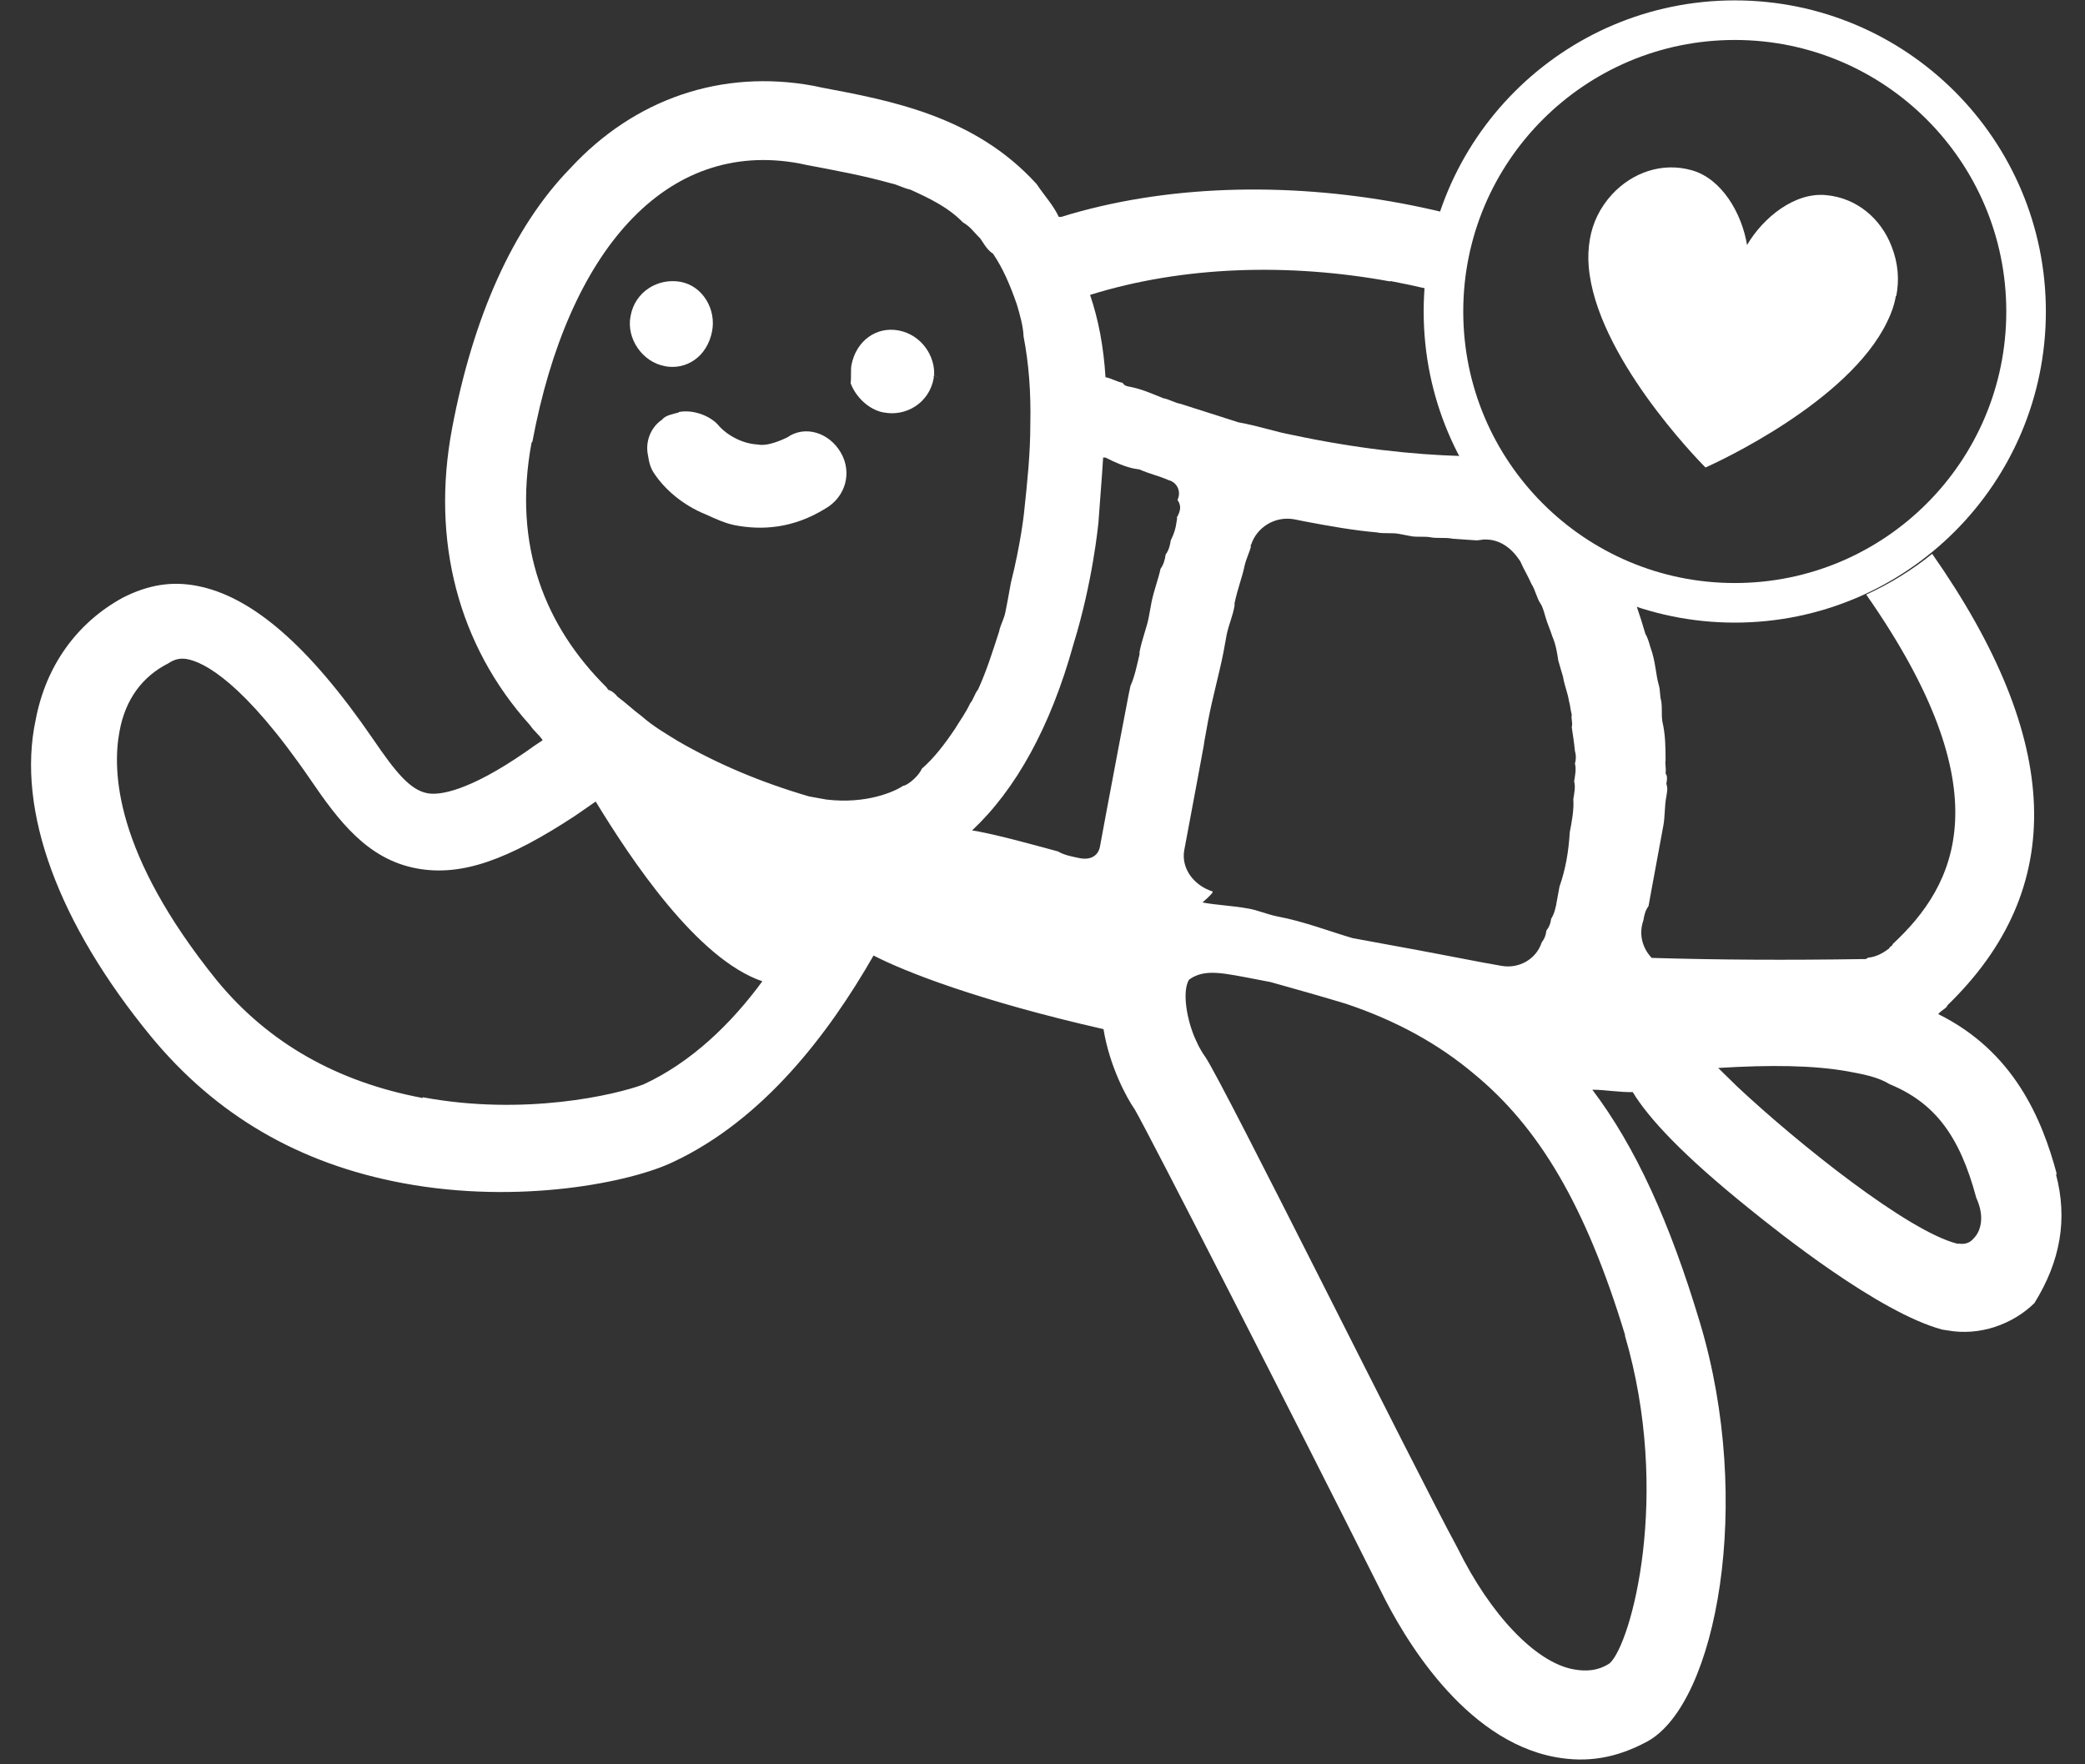 <svg xmlns="http://www.w3.org/2000/svg" fill="none" viewBox="0 0 65 55" height="55" width="65">
<rect x="0" y="0" width="65" height="55" fill="#333333" stroke="none"/>
<path fill="white" d="M20.718 11.414C21.409 11.549 22.05 11.105 22.199 10.328C22.334 9.637 21.902 8.909 21.212 8.785C20.52 8.662 19.793 9.082 19.657 9.859C19.521 10.55 20.027 11.29 20.73 11.414H20.718Z"></path>
<path fill="white" d="M27.554 12.858C28.245 12.993 28.973 12.562 29.109 11.784V11.71C29.195 11.723 29.343 11.834 29.417 11.846C29.343 11.834 29.195 11.723 29.121 11.71C29.158 11.081 28.714 10.439 28.023 10.303C27.332 10.168 26.69 10.612 26.542 11.389C26.518 11.55 26.542 11.784 26.518 11.945C26.678 12.377 27.085 12.771 27.542 12.858H27.554Z"></path>
<path fill="white" d="M21.162 12.857C20.99 12.907 20.743 12.944 20.644 13.079C20.274 13.326 20.113 13.783 20.2 14.19C20.237 14.437 20.286 14.61 20.41 14.782C20.718 15.239 21.273 15.745 22.014 16.041C22.31 16.177 22.606 16.312 22.915 16.374C23.766 16.535 24.728 16.473 25.728 15.856C26.357 15.498 26.579 14.733 26.209 14.104C25.839 13.474 25.086 13.252 24.543 13.635C24.185 13.808 23.852 13.906 23.618 13.857C22.988 13.82 22.507 13.413 22.372 13.228C22.1 12.944 21.582 12.759 21.162 12.845V12.857Z"></path>
<path fill="white" d="M17.769 5.256C19.78 3.073 22.507 2.147 25.37 2.677L25.604 2.727C27.763 3.134 30.392 3.616 32.317 5.738C32.564 6.108 32.836 6.392 33.008 6.762H33.082C36.302 5.763 40.078 5.664 43.706 6.342C44.13 6.422 44.551 6.512 44.967 6.612C44.711 7.371 44.547 8.172 44.487 9.002C44.115 8.914 43.736 8.835 43.348 8.761L43.336 8.773C40.164 8.193 36.87 8.292 33.983 9.193C34.242 9.958 34.403 10.785 34.464 11.759C34.625 11.784 34.834 11.908 34.995 11.932C35.056 12.031 35.142 12.043 35.216 12.055C35.599 12.129 35.895 12.266 36.265 12.414C36.426 12.438 36.636 12.562 36.796 12.587C37.401 12.784 38.005 12.968 38.61 13.166C39.239 13.277 39.757 13.463 40.3 13.561C42.252 13.977 44.023 14.172 45.569 14.216C46.714 16.394 48.661 18.08 51.018 18.886C51.115 19.17 51.207 19.454 51.294 19.756C51.356 19.854 51.405 20.015 51.455 20.187C51.615 20.619 51.616 21.026 51.714 21.359C51.764 21.532 51.739 21.68 51.789 21.853C51.826 22.1 51.788 22.248 51.825 22.495C51.923 22.914 51.924 23.322 51.924 23.716C51.9 23.791 51.949 23.951 51.924 24.111C51.998 24.197 51.961 24.358 51.949 24.432C51.998 24.592 51.973 24.666 51.949 24.827C51.887 25.135 51.912 25.456 51.85 25.764L51.492 27.702L51.393 28.245C51.294 28.38 51.258 28.529 51.233 28.689C51.073 29.145 51.22 29.577 51.492 29.861C53.565 29.923 55.712 29.935 58.044 29.898H58.118C58.204 29.91 58.217 29.836 58.291 29.848C58.537 29.811 58.723 29.688 58.809 29.627L58.895 29.565C58.92 29.491 58.994 29.503 59.006 29.429C60.995 27.585 62.477 24.683 58.18 18.535C58.92 18.197 59.61 17.77 60.236 17.265C64.302 23.073 64.474 27.696 60.709 31.341C60.697 31.428 60.536 31.477 60.425 31.613C62.77 32.773 63.659 34.858 64.127 36.623L64.09 36.586C64.473 38.017 64.226 39.325 63.424 40.621C62.746 41.287 61.709 41.657 60.709 41.472L60.549 41.448C58.575 40.917 55.44 38.412 54.54 37.684C52.454 36.006 51.394 34.858 50.9 34.044C50.505 34.056 50.036 33.97 49.641 33.97C50.986 35.747 52.06 38.104 52.998 41.238C54.676 46.827 53.516 53.083 51.369 54.28C50.394 54.81 49.48 54.959 48.481 54.774C45.619 54.243 43.743 51.011 43.052 49.604C40.313 44.138 35.797 35.302 35.377 34.587C35.118 34.216 34.587 33.229 34.402 32.082C30.491 31.193 28.183 30.28 27.233 29.787C25.826 32.242 23.802 34.895 21.002 36.215C19.681 36.857 16.189 37.561 12.562 36.883C9.317 36.278 6.725 34.76 4.702 32.304C1.839 28.812 0.506 25.283 1.111 22.445C1.432 20.742 2.407 19.41 3.826 18.633C4.628 18.225 5.356 18.114 6.133 18.262C7.836 18.583 9.625 20.113 11.636 23.049C12.327 24.061 12.784 24.629 13.327 24.728C13.709 24.802 14.623 24.654 16.363 23.457C16.548 23.321 16.733 23.198 16.918 23.075C16.794 22.89 16.646 22.791 16.523 22.606C14.277 20.114 13.438 16.843 14.092 13.364C14.746 9.884 15.992 7.083 17.769 5.256ZM37.66 30.33C37.339 30.354 37.154 30.478 37.068 30.54C36.846 30.898 36.993 31.799 37.277 32.416C37.388 32.675 37.512 32.86 37.574 32.946C38.142 33.775 44.125 45.841 45.433 48.247C46.47 50.357 47.877 51.813 49.037 52.035C49.419 52.109 49.814 52.096 50.184 51.849C50.85 51.244 52.121 46.605 50.653 41.621L50.666 41.633C49.432 37.561 47.963 35.13 45.952 33.476C44.854 32.551 43.546 31.823 41.966 31.293C41.275 31.083 40.448 30.848 39.609 30.614L38.832 30.465C38.375 30.379 37.98 30.305 37.66 30.33ZM57.624 33.402C56.539 33.205 55.181 33.193 53.565 33.292C53.762 33.489 53.972 33.686 54.169 33.883C56.082 35.673 59.488 38.388 61.018 38.77H61.092C61.252 38.795 61.413 38.745 61.524 38.61L61.536 38.597C61.733 38.4 61.894 37.956 61.61 37.339C61.092 35.401 60.314 34.377 58.908 33.797C58.55 33.575 58.093 33.488 57.624 33.402ZM5.825 20.545C5.603 20.508 5.43 20.557 5.245 20.68C4.443 21.087 3.912 21.791 3.727 22.791C3.493 24.025 3.567 26.604 6.751 30.552C8.379 32.539 10.551 33.736 13.179 34.229V34.205C16.35 34.797 19.187 34.13 20.051 33.809C21.532 33.131 22.791 31.922 23.766 30.59C21.73 29.898 19.669 26.788 18.571 24.987L17.929 25.431C15.844 26.801 14.388 27.331 12.994 27.072C11.451 26.788 10.55 25.58 9.674 24.297C7.601 21.273 6.368 20.643 5.825 20.545ZM40.35 16.189C39.733 16.078 39.177 16.449 39.004 16.979H38.993V17.053C38.956 17.214 38.845 17.424 38.795 17.658C38.734 17.966 38.586 18.337 38.487 18.805V18.88C38.438 19.188 38.301 19.484 38.24 19.793L38.141 20.336C38.005 21.026 37.808 21.705 37.66 22.482L37.548 23.099L37.524 23.259L37.339 24.259L36.919 26.505C36.821 27.047 37.191 27.59 37.795 27.788C37.845 27.796 37.742 27.911 37.487 28.133C37.956 28.22 38.425 28.233 38.894 28.319C39.202 28.368 39.499 28.503 39.807 28.565C40.658 28.726 41.411 29.022 42.164 29.244L44.175 29.614L45.026 29.775L46.186 29.997L46.803 30.108C47.346 30.207 47.889 29.91 48.062 29.38C48.161 29.244 48.185 29.17 48.209 29.009C48.308 28.874 48.333 28.8 48.358 28.639C48.457 28.491 48.506 28.269 48.531 28.109L48.617 27.64C48.802 27.11 48.901 26.566 48.938 25.937C49 25.629 49.073 25.233 49.048 24.913C49.073 24.752 49.123 24.531 49.074 24.358C49.098 24.198 49.148 23.975 49.098 23.802C49.123 23.728 49.147 23.58 49.098 23.408C49.074 23.161 49.037 22.914 48.999 22.668C49.037 22.52 48.975 22.433 48.999 22.272C48.95 22.1 48.962 22.026 48.913 21.853C48.876 21.606 48.765 21.347 48.728 21.1C48.679 20.927 48.629 20.767 48.58 20.594C48.543 20.348 48.506 20.101 48.395 19.841C48.346 19.681 48.234 19.422 48.185 19.25C48.136 19.077 48.087 18.903 48.025 18.817C47.902 18.632 47.864 18.386 47.741 18.201C47.63 17.942 47.506 17.756 47.395 17.497L47.334 17.411C47.074 17.041 46.717 16.819 46.322 16.819C46.248 16.807 46.076 16.855 46.002 16.843L45.286 16.794C45.051 16.744 44.804 16.794 44.57 16.745C44.41 16.72 44.175 16.744 44.014 16.719L43.632 16.646C43.398 16.597 43.151 16.646 42.916 16.596C42.201 16.535 41.435 16.399 40.658 16.251L40.35 16.189ZM34.39 14.264C34.353 14.893 34.291 15.597 34.242 16.312C34.229 16.398 34.069 18.127 33.464 20.088C32.749 22.667 31.663 24.616 30.305 25.887L30.466 25.913C31.231 26.061 32.07 26.295 32.983 26.542C33.193 26.665 33.427 26.702 33.662 26.752C33.97 26.813 34.23 26.702 34.291 26.394L34.476 25.394L34.883 23.235L35.192 21.619L35.242 21.384C35.377 21.088 35.451 20.706 35.525 20.397V20.323C35.599 19.94 35.747 19.57 35.809 19.261L35.895 18.793C35.969 18.41 36.117 18.04 36.179 17.732C36.278 17.596 36.315 17.448 36.339 17.288C36.438 17.152 36.475 17.004 36.499 16.843C36.611 16.621 36.648 16.473 36.672 16.312L36.698 16.152L36.685 16.14C36.809 15.918 36.833 15.77 36.709 15.585C36.845 15.289 36.661 15.017 36.426 14.967C36.13 14.832 35.821 14.77 35.525 14.634L35.365 14.61C35.056 14.548 34.76 14.412 34.464 14.264H34.39ZM24.925 5.096C20.755 4.319 17.708 7.824 16.597 13.771L16.572 13.796C15.967 17.041 17.016 19.546 18.904 21.422L18.966 21.508C19.053 21.52 19.188 21.631 19.25 21.717C19.533 21.927 19.731 22.125 20.015 22.335C20.361 22.643 20.792 22.89 21.15 23.112C22.372 23.815 23.705 24.383 25.222 24.827L25.765 24.925C27.011 25.073 27.887 24.679 28.159 24.494C28.233 24.506 28.603 24.259 28.739 23.962C29.121 23.629 29.442 23.21 29.775 22.716C29.898 22.507 30.108 22.223 30.244 21.927C30.355 21.792 30.38 21.631 30.491 21.495C30.762 20.903 30.948 20.298 31.145 19.694C31.194 19.459 31.293 19.323 31.342 19.088L31.416 18.707L31.515 18.164C31.82 16.956 31.92 16.025 31.922 16.005C32.033 14.98 32.12 14.116 32.12 13.24C32.144 12.216 32.07 11.316 31.91 10.489C31.897 10.168 31.799 9.822 31.7 9.489C31.49 8.884 31.268 8.366 30.959 7.91C30.811 7.811 30.75 7.712 30.688 7.626L30.565 7.441C30.368 7.244 30.244 7.059 30.022 6.935C29.553 6.454 28.973 6.182 28.38 5.911C28.146 5.861 28.01 5.763 27.776 5.714C26.937 5.479 26.085 5.319 25.16 5.146L24.925 5.096Z"></path>
<path stroke-miterlimit="10" stroke-width="1.234" stroke="white" d="M54.082 18.792C59.097 18.792 63.163 14.726 63.163 9.711C63.163 4.695 59.097 0.629 54.082 0.629C49.066 0.629 45 4.695 45 9.711C45 14.726 49.066 18.792 54.082 18.792Z"></path>
<path fill="white" d="M59.116 9.23C59.215 8.724 59.178 8.206 58.968 7.675C58.635 6.811 57.882 6.17 56.932 6.083C55.957 5.985 54.97 6.774 54.464 7.638C54.304 6.651 53.674 5.565 52.736 5.306C51.811 5.047 50.886 5.38 50.256 6.059C49.874 6.478 49.652 6.947 49.565 7.453C49.516 7.737 49.504 8.033 49.528 8.304C49.75 11.056 52.885 14.289 53.168 14.573C53.539 14.412 57.635 12.524 58.832 10.032C58.956 9.785 59.054 9.514 59.103 9.23C59.103 9.23 59.103 9.23 59.103 9.218L59.116 9.23Z"></path>
</svg>
